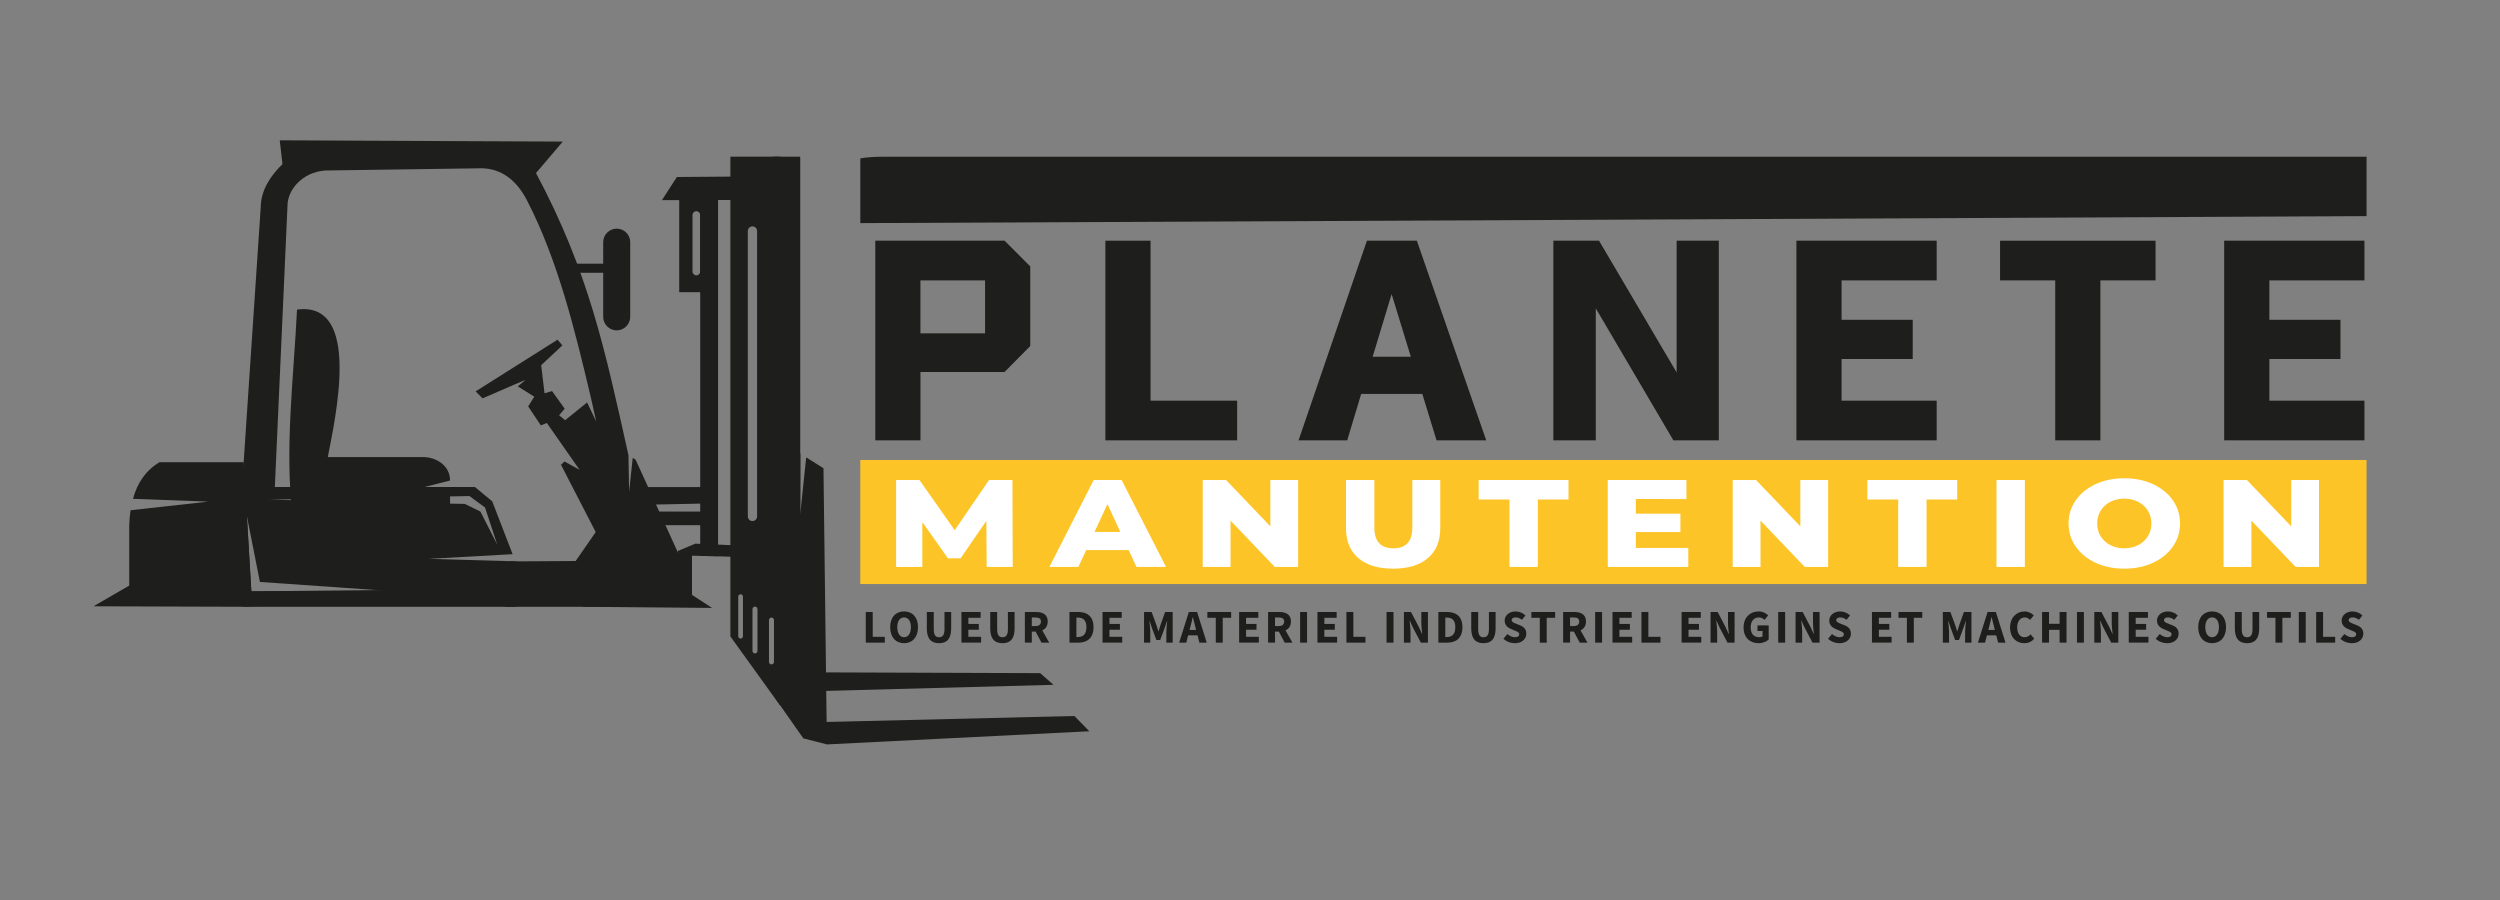 <?xml version="1.0" encoding="utf-8"?>
<!-- Generator: Adobe Illustrator 24.0.1, SVG Export Plug-In . SVG Version: 6.00 Build 0)  -->
<svg version="1.1" id="Calque_1" xmlns="http://www.w3.org/2000/svg" xmlns:xlink="http://www.w3.org/1999/xlink" x="0px" y="0px"
	 viewBox="0 0 1410.28 507.89" style="enable-background:new 0 0 1410.28 507.89;" xml:space="preserve">
<rect x="0" y="0" width="1410.28" height="507.89" fill="#808080" stroke="none"/>
<style type="text/css">
	.st0{fill-rule:evenodd;clip-rule:evenodd;fill:#1E1E1C;}
	.st1{fill:#1E1E1C;}
	.st2{enable-background:new    ;}
	.st3{fill-rule:evenodd;clip-rule:evenodd;fill:#FDC427;}
	.st4{fill:#FFFFFF;}
</style>
<g>
	<polygon class="st0" points="394.99,113.15 405.06,110.94 405.06,313.73 394.99,313.6 	"/>
	<path class="st0" d="M154.8,280.14l7.38-164.08c-0.03-8.87,8.3-18.97,21.32-19.88l87.69-1.25c11.57-0.03,20.33,6.75,26.21,18.33
		c17.09,33.24,26.65,71.65,36.12,111.88l2.82,12.66l-5.16-10.77l-12.4,10.02l-3.39-2.8l3.16-3.69l-7.14-9.94l-4.23,1.25l-1.91-15.84
		l11.97-11.19l-2.74-3.21l-46.2,29.17l3.93,3.93l18.1-7.86l6.17-2.57l-4.41,3.67l9.31,5.81l-3.45,5.48l7.14,10.72l3.39-1.37
		l18.47,26.44l-8.5-4.7l-1.99,1.83l19.59,37.98l-11.31,16.31l-37.39,0.24l-2.36,25.59h58.56l4.29-5.82l37.63-18.1l-26.91-59.06
		l-1.63-1.05l-2.04,19.13l-0.38-20.7c-13.27-59.51-22.38-103.33-52.15-159.08l15.12-17.74l-159.68-0.72l1.55,13.46
		c-6.78,6.48-12.21,14.83-12.27,24.29L136,282.41L154.8,280.14z"/>
	<path class="st0" d="M184.92,257.82h53.48c7.82-0.02,15.48,4.89,15.48,13.24l-16.37,4.17l16.37-0.36v13.67l-88.83,2.5
		c-4.55-37.94,0.61-77.75,2.5-116.39C204.15,169.67,189.17,235.6,184.92,257.82"/>
	<path class="st0" d="M347.89,128.98L347.89,128.98c4.19,0,7.62,3.43,7.62,7.62v42.15c0,4.19-3.43,7.62-7.62,7.62
		c-4.19,0-7.62-3.43-7.62-7.62v-42.15C340.27,132.41,343.7,128.98,347.89,128.98"/>
	<rect x="322.23" y="148.75" class="st0" width="28.82" height="5.12"/>
	<polygon class="st0" points="381.83,99.85 417.5,99.58 417.5,112.8 373.4,112.91 	"/>
	<polygon class="st0" points="438.24,245.9 451.53,255.98 451.42,290.14 454.78,258.02 464.53,264.14 466.31,407.27 606.08,403.9 
		614.49,412.51 466.5,419.93 453.17,416.53 438.24,395.22 	"/>
	<path class="st0" d="M241.69,315.26l47.48-2.64l-11.49-29.79l-9.76-8.1H137.45v67.57h153.83l0.26-25.62L241.69,315.26z
		 M264.8,279.81l8.81,6.49l6.91,20.96L271,288.56l-8.81-4.29l-110.26-2.38L264.8,279.81z M141.79,333.58l-2.54-42.56l7.37,37.26
		l72.4,5.06L141.79,333.58z"/>
	<path class="st1" d="M141.79,333.58l-4.34-72.85l-47.4-0.01c-7.91,4.64-12.59,11.79-15.03,20.68l42.51,1.57l-43.87,4.86
		c-0.41,2.75-0.66,5.62-0.76,8.61l0,33.89l-20.16,11.68l84.71,0.28l195.04-10.6L141.79,333.58z"/>
	<rect x="370.02" y="288.58" class="st0" width="31.32" height="7.68"/>
	<path class="st0" d="M363.74,274.75h34.19c0.03,0,0.06,0.03,0.06,0.06v9.17c0,0.04-0.03,0.06-0.06,0.06l-34.22,0.71l-0.03-9.95
		C363.68,274.78,363.71,274.75,363.74,274.75"/>
	<path class="st0" d="M383.15,107.99v56.84h21.36v-56.84H383.15z M394.99,153.16c0,1.19-0.97,2.17-2.17,2.17s-2.17-0.98-2.17-2.17
		V121.3c0-1.19,0.98-2.17,2.17-2.17s2.17,0.97,2.17,2.17V153.16z"/>
	<path class="st0" d="M412.02,88.39v270.64l28.22,39.2V88.39H412.02z M419.11,358.91c0,0.73-0.6,1.33-1.33,1.33h0
		c-0.73,0-1.33-0.6-1.33-1.33v-22.35c0-0.73,0.6-1.33,1.33-1.33h0c0.73,0,1.33,0.6,1.33,1.33V358.91z M421.85,291.31V130.32
		c0-1.44,1.18-2.62,2.62-2.62c1.44,0,2.62,1.18,2.62,2.62v160.99c0,1.44-1.18,2.62-2.62,2.62
		C423.03,293.93,421.85,292.75,421.85,291.31z M427.3,367.22c0,0.77-0.63,1.4-1.41,1.4c-0.77,0-1.41-0.63-1.41-1.4V343.6
		c0-0.77,0.63-1.4,1.41-1.4c0.77,0,1.41,0.63,1.41,1.4V367.22z M436.6,373.41c0,0.77-0.63,1.4-1.4,1.4c-0.77,0-1.41-0.63-1.41-1.4
		v-23.63c0-0.77,0.63-1.4,1.41-1.4c0.77,0,1.4,0.63,1.4,1.4V373.41z"/>
	<path class="st1" d="M390.36,313.47l43.2,1.16c-3.49-2.78-4.7-3.74-8.19-6.52l-33.1-1.43l-9.97,4.17l0.31,1.25l-50.48,20.65
		l-3.3,9.54l72.85,0.65l-11.32-7.36L390.36,313.47z"/>
	<polygon class="st0" points="459.64,379.28 586.78,379.73 594.28,386.31 459.91,389.9 	"/>
	<rect x="435.82" y="88.39" class="st0" width="15.6" height="201.76"/>
</g>
<g>
	<g>
		<g>
			<path class="st0" d="M1335,88.42H498.18c-4.62,0-8.95,0.22-12.87,0.94v36.5c264.04-1.23,587.02-2.62,849.7-3.94V88.42z"/>
		</g>
	</g>
	<g>
		<path class="st1" d="M488.4,345.23h3.91v14.01h6.82v3.28H488.4V345.23z"/>
		<path class="st1" d="M502.16,353.8c0-5.65,3.19-8.89,7.85-8.89c4.66,0,7.85,3.26,7.85,8.89c0,5.65-3.19,9.04-7.85,9.04
			C505.35,362.84,502.16,359.45,502.16,353.8z M513.86,353.8c0-3.46-1.49-5.51-3.85-5.51c-2.36,0-3.85,2.05-3.85,5.51
			c0,3.47,1.49,5.66,3.85,5.66C512.37,359.46,513.86,357.27,513.86,353.8z"/>
		<path class="st1" d="M522.83,354.51v-9.27h3.91v9.68c0,3.38,1.07,4.56,3,4.56c1.94,0,3.06-1.17,3.06-4.56v-9.68h3.77v9.27
			c0,5.8-2.36,8.33-6.83,8.33C525.26,362.84,522.83,360.31,522.83,354.51z"/>
		<path class="st1" d="M542.36,345.23h10.83v3.28h-6.92v3.47h5.89v3.28h-5.89v3.98h7.19v3.28h-11.1V345.23z"/>
		<path class="st1" d="M558.6,354.51v-9.27h3.91v9.68c0,3.38,1.07,4.56,3,4.56c1.94,0,3.06-1.17,3.06-4.56v-9.68h3.77v9.27
			c0,5.8-2.36,8.33-6.83,8.33S558.6,360.31,558.6,354.51z"/>
		<path class="st1" d="M578.14,345.23h6.23c3.67,0,6.67,1.27,6.67,5.38c0,3.97-3.01,5.68-6.67,5.68h-2.32v6.22h-3.91V345.23z
			 M584.04,353.19c2.06,0,3.16-0.88,3.16-2.58c0-1.71-1.1-2.28-3.16-2.28h-2v4.86H584.04z M583.65,355.27l2.7-2.5l5.52,9.75h-4.37
			L583.65,355.27z"/>
		<path class="st1" d="M603.3,345.23h4.89c5.28,0,8.68,2.63,8.68,8.57c0,5.94-3.4,8.72-8.46,8.72h-5.11V345.23z M607.95,359.37
			c2.93,0,4.91-1.44,4.91-5.57c0-4.13-1.98-5.42-4.91-5.42h-0.74v10.99H607.95z"/>
		<path class="st1" d="M621.95,345.23h10.83v3.28h-6.92v3.47h5.89v3.28h-5.89v3.98h7.19v3.28h-11.1V345.23z"/>
		<path class="st1" d="M645.39,345.23h4.26l2.8,7.68c0.35,1.02,0.65,2.13,0.99,3.19h0.11c0.35-1.06,0.64-2.17,0.99-3.19l2.72-7.68
			h4.26v17.29h-3.56v-6.34c0-1.68,0.32-4.2,0.5-5.87h-0.11l-1.42,4.09l-2.44,6.62h-2.17l-2.45-6.62l-1.38-4.09h-0.11
			c0.18,1.67,0.5,4.19,0.5,5.87v6.34h-3.51V345.23z"/>
		<path class="st1" d="M670.62,345.23h4.68l5.43,17.29h-4.14l-2.26-8.76c-0.48-1.73-0.94-3.77-1.4-5.58h-0.11
			c-0.42,1.83-0.88,3.85-1.36,5.58l-2.27,8.76h-4L670.62,345.23z M668.77,355.36h8.32v3.04h-8.32V355.36z"/>
		<path class="st1" d="M685.85,348.51h-4.76v-3.28h13.42v3.28h-4.76v14.01h-3.91V348.51z"/>
		<path class="st1" d="M699.01,345.23h10.83v3.28h-6.92v3.47h5.89v3.28h-5.89v3.98h7.19v3.28h-11.1V345.23z"/>
		<path class="st1" d="M715.35,345.23h6.23c3.67,0,6.67,1.27,6.67,5.38c0,3.97-3.01,5.68-6.67,5.68h-2.32v6.22h-3.91V345.23z
			 M721.25,353.19c2.06,0,3.16-0.88,3.16-2.58c0-1.71-1.1-2.28-3.16-2.28h-2v4.86H721.25z M720.86,355.27l2.7-2.5l5.52,9.75h-4.37
			L720.86,355.27z"/>
		<path class="st1" d="M733.41,345.23h3.91v17.29h-3.91V345.23z"/>
		<path class="st1" d="M743.19,345.23h10.83v3.28h-6.92v3.47h5.89v3.28h-5.89v3.98h7.19v3.28h-11.1V345.23z"/>
		<path class="st1" d="M759.53,345.23h3.91v14.01h6.82v3.28h-10.73V345.23z"/>
		<path class="st1" d="M782.18,345.23h3.91v17.29h-3.91V345.23z"/>
		<path class="st1" d="M791.96,345.23h4l4.51,8.6l1.71,3.8h0.11c-0.18-1.83-0.5-4.25-0.5-6.29v-6.11h3.72v17.29h-4L797,353.9
			l-1.71-3.77h-0.11c0.18,1.91,0.5,4.22,0.5,6.26v6.13h-3.72V345.23z"/>
		<path class="st1" d="M811.4,345.23h4.89c5.28,0,8.68,2.63,8.68,8.57c0,5.94-3.4,8.72-8.46,8.72h-5.11V345.23z M816.05,359.37
			c2.93,0,4.91-1.44,4.91-5.57c0-4.13-1.98-5.42-4.91-5.42h-0.74v10.99H816.05z"/>
		<path class="st1" d="M829.95,354.51v-9.27h3.91v9.68c0,3.38,1.07,4.56,3,4.56c1.94,0,3.06-1.17,3.06-4.56v-9.68h3.77v9.27
			c0,5.8-2.36,8.33-6.83,8.33C832.38,362.84,829.95,360.31,829.95,354.51z"/>
		<path class="st1" d="M848.1,360.34l2.24-2.68c1.23,1.07,2.82,1.81,4.25,1.81c1.63,0,2.43-0.64,2.43-1.67
			c0-1.09-0.98-1.44-2.49-2.06l-2.25-0.96c-1.79-0.73-3.49-2.2-3.49-4.71c0-2.87,2.56-5.15,6.16-5.15c1.99,0,4.07,0.78,5.56,2.27
			l-1.97,2.46c-1.14-0.87-2.22-1.35-3.59-1.35c-1.35,0-2.21,0.56-2.21,1.55c0,1.06,1.13,1.45,2.64,2.05l2.2,0.89
			c2.11,0.85,3.43,2.26,3.43,4.7c0,2.87-2.39,5.36-6.51,5.36C852.25,362.84,849.86,361.99,848.1,360.34z"/>
		<path class="st1" d="M868.62,348.51h-4.76v-3.28h13.42v3.28h-4.76v14.01h-3.91V348.51z"/>
		<path class="st1" d="M881.78,345.23h6.23c3.67,0,6.67,1.27,6.67,5.38c0,3.97-3.01,5.68-6.67,5.68h-2.32v6.22h-3.91V345.23z
			 M887.69,353.19c2.06,0,3.16-0.88,3.16-2.58c0-1.71-1.1-2.28-3.16-2.28h-2v4.86H887.69z M887.29,355.27l2.7-2.5l5.52,9.75h-4.37
			L887.29,355.27z"/>
		<path class="st1" d="M899.84,345.23h3.91v17.29h-3.91V345.23z"/>
		<path class="st1" d="M909.63,345.23h10.83v3.28h-6.92v3.47h5.89v3.28h-5.89v3.98h7.19v3.28h-11.1V345.23z"/>
		<path class="st1" d="M925.96,345.23h3.91v14.01h6.82v3.28h-10.73V345.23z"/>
		<path class="st1" d="M948.61,345.23h10.83v3.28h-6.92v3.47h5.89v3.28h-5.89v3.98h7.19v3.28h-11.1V345.23z"/>
		<path class="st1" d="M964.95,345.23h4l4.51,8.6l1.71,3.8h0.11c-0.18-1.83-0.5-4.25-0.5-6.29v-6.11h3.72v17.29h-4l-4.51-8.62
			l-1.71-3.77h-0.11c0.18,1.91,0.5,4.22,0.5,6.26v6.13h-3.72V345.23z"/>
		<path class="st1" d="M983.57,353.98c0-5.74,3.81-9.06,8.43-9.06c2.51,0,4.29,1.07,5.45,2.24l-2.06,2.51
			c-0.86-0.79-1.78-1.38-3.26-1.38c-2.66,0-4.55,2.09-4.55,5.56c0,3.55,1.61,5.62,4.86,5.62c0.69,0,1.41-0.18,1.83-0.52v-2.98h-2.86
			v-3.19h6.33v7.97c-1.19,1.17-3.29,2.09-5.7,2.09C987.27,362.84,983.57,359.8,983.57,353.98z"/>
		<path class="st1" d="M1003.11,345.23h3.91v17.29h-3.91V345.23z"/>
		<path class="st1" d="M1012.89,345.23h4.01l4.51,8.6l1.71,3.8h0.11c-0.18-1.83-0.5-4.25-0.5-6.29v-6.11h3.72v17.29h-4l-4.51-8.62
			l-1.71-3.77h-0.11c0.18,1.91,0.5,4.22,0.5,6.26v6.13h-3.72V345.23z"/>
		<path class="st1" d="M1031.21,360.34l2.24-2.68c1.23,1.07,2.82,1.81,4.25,1.81c1.63,0,2.43-0.64,2.43-1.67
			c0-1.09-0.98-1.44-2.49-2.06l-2.25-0.96c-1.79-0.73-3.49-2.2-3.49-4.71c0-2.87,2.56-5.15,6.16-5.15c1.99,0,4.07,0.78,5.56,2.27
			l-1.97,2.46c-1.14-0.87-2.22-1.35-3.59-1.35c-1.35,0-2.21,0.56-2.21,1.55c0,1.06,1.13,1.45,2.64,2.05l2.2,0.89
			c2.11,0.85,3.43,2.26,3.43,4.7c0,2.87-2.39,5.36-6.51,5.36C1035.37,362.84,1032.98,361.99,1031.21,360.34z"/>
		<path class="st1" d="M1055.99,345.23h10.83v3.28h-6.92v3.47h5.89v3.28h-5.89v3.98h7.19v3.28h-11.1V345.23z"/>
		<path class="st1" d="M1075.71,348.51h-4.76v-3.28h13.42v3.28h-4.76v14.01h-3.91V348.51z"/>
		<path class="st1" d="M1095.98,345.23h4.26l2.81,7.68c0.35,1.02,0.65,2.13,1,3.19h0.1c0.35-1.06,0.64-2.17,0.99-3.19l2.72-7.68
			h4.26v17.29h-3.56v-6.34c0-1.68,0.31-4.2,0.5-5.87h-0.11l-1.42,4.09l-2.44,6.62h-2.17l-2.45-6.62l-1.38-4.09h-0.11
			c0.18,1.67,0.5,4.19,0.5,5.87v6.34h-3.51V345.23z"/>
		<path class="st1" d="M1121.21,345.23h4.68l5.43,17.29h-4.14l-2.26-8.76c-0.48-1.73-0.94-3.77-1.4-5.58h-0.11
			c-0.42,1.83-0.88,3.85-1.36,5.58l-2.27,8.76h-4L1121.21,345.23z M1119.36,355.36h8.32v3.04h-8.32V355.36z"/>
		<path class="st1" d="M1133.91,353.98c0-5.74,3.79-9.06,8.16-9.06c2.23,0,4.04,1.05,5.2,2.24l-2.06,2.51
			c-0.87-0.81-1.8-1.38-3.05-1.38c-2.37,0-4.24,2.09-4.24,5.56c0,3.55,1.65,5.62,4.18,5.62c1.42,0,2.54-0.7,3.38-1.62l2.06,2.45
			c-1.44,1.67-3.35,2.54-5.58,2.54C1137.57,362.84,1133.91,359.8,1133.91,353.98z"/>
		<path class="st1" d="M1151.96,345.23h3.91v6.66h5.97v-6.66h3.91v17.29h-3.91v-7.22h-5.97v7.22h-3.91V345.23z"/>
		<path class="st1" d="M1171.64,345.23h3.91v17.29h-3.91V345.23z"/>
		<path class="st1" d="M1181.42,345.23h4l4.51,8.6l1.71,3.8h0.11c-0.18-1.83-0.5-4.25-0.5-6.29v-6.11h3.72v17.29h-4l-4.51-8.62
			l-1.71-3.77h-0.1c0.18,1.91,0.5,4.22,0.5,6.26v6.13h-3.72V345.23z"/>
		<path class="st1" d="M1200.86,345.23h10.83v3.28h-6.92v3.47h5.89v3.28h-5.89v3.98h7.19v3.28h-11.1V345.23z"/>
		<path class="st1" d="M1216.08,360.34l2.24-2.68c1.23,1.07,2.82,1.81,4.25,1.81c1.63,0,2.43-0.64,2.43-1.67
			c0-1.09-0.98-1.44-2.49-2.06l-2.25-0.96c-1.79-0.73-3.49-2.2-3.49-4.71c0-2.87,2.56-5.15,6.16-5.15c1.99,0,4.07,0.78,5.56,2.27
			l-1.97,2.46c-1.14-0.87-2.22-1.35-3.59-1.35c-1.35,0-2.2,0.56-2.2,1.55c0,1.06,1.13,1.45,2.64,2.05l2.2,0.89
			c2.11,0.85,3.43,2.26,3.43,4.7c0,2.87-2.39,5.36-6.51,5.36C1220.23,362.84,1217.84,361.99,1216.08,360.34z"/>
		<path class="st1" d="M1240.04,353.8c0-5.65,3.19-8.89,7.85-8.89c4.66,0,7.85,3.26,7.85,8.89c0,5.65-3.19,9.04-7.85,9.04
			C1243.23,362.84,1240.04,359.45,1240.04,353.8z M1251.73,353.8c0-3.46-1.49-5.51-3.85-5.51s-3.85,2.05-3.85,5.51
			c0,3.47,1.49,5.66,3.85,5.66S1251.73,357.27,1251.73,353.8z"/>
		<path class="st1" d="M1260.7,354.51v-9.27h3.91v9.68c0,3.38,1.07,4.56,3,4.56c1.94,0,3.06-1.17,3.06-4.56v-9.68h3.77v9.27
			c0,5.8-2.36,8.33-6.83,8.33S1260.7,360.31,1260.7,354.51z"/>
		<path class="st1" d="M1283.62,348.51h-4.76v-3.28h13.42v3.28h-4.76v14.01h-3.91V348.51z"/>
		<path class="st1" d="M1296.78,345.23h3.91v17.29h-3.91V345.23z"/>
		<path class="st1" d="M1306.57,345.23h3.91v14.01h6.82v3.28h-10.73V345.23z"/>
		<path class="st1" d="M1320.25,360.34l2.24-2.68c1.23,1.07,2.82,1.81,4.25,1.81c1.63,0,2.43-0.64,2.43-1.67
			c0-1.09-0.98-1.44-2.49-2.06l-2.25-0.96c-1.79-0.73-3.49-2.2-3.49-4.71c0-2.87,2.56-5.15,6.16-5.15c1.99,0,4.07,0.78,5.56,2.27
			l-1.97,2.46c-1.14-0.87-2.22-1.35-3.59-1.35c-1.35,0-2.2,0.56-2.2,1.55c0,1.06,1.13,1.45,2.64,2.05l2.2,0.89
			c2.11,0.85,3.43,2.26,3.43,4.7c0,2.87-2.39,5.36-6.51,5.36C1324.4,362.84,1322.01,361.99,1320.25,360.34z"/>
	</g>
	<g>
		<g class="st2">
			<g>
				<g>
					<g>
						<path class="st1" d="M581.18,150.28v44.91l-14.5,14.64h-47.44v38.57h-25.48V135.78h72.93L581.18,150.28z M555.69,158.17
							h-36.46v29.85h36.46V158.17z"/>
						<path class="st1" d="M697.89,226.02v22.38h-74.33V135.78h25.48v90.24H697.89z"/>
						<path class="st1" d="M802.35,222.22h-34.49l-7.88,26.19h-27.45l38.57-112.63h28.16l39.14,112.63h-28.02L802.35,222.22z
							 M795.87,201.24l-10.84-35.34l-10.7,35.34H795.87z"/>
						<path class="st1" d="M969.6,135.78v112.63h-25.62l-43.78-74.47v74.47h-23.93V135.78h25.76l43.78,74.33v-74.33H969.6z"/>
						<path class="st1" d="M1038.86,158.17v22.24h40.12v22.1h-40.12v23.51h53.64v22.38h-79.12V135.78h79.12v22.38H1038.86z"/>
						<path class="st1" d="M1159.37,158.17h-31.11v-22.38h87.71v22.38h-31.11v90.24h-25.48V158.17z"/>
						<path class="st1" d="M1280.17,158.17v22.24h40.12v22.1h-40.12v23.51h53.64v22.38h-79.12V135.78h79.12v22.38H1280.17z"/>
					</g>
				</g>
			</g>
		</g>
	</g>
</g>
<rect x="485.3" y="259.48" class="st3" width="849.7" height="69.98"/>
<g>
	<g class="st2">
		<g>
			<g>
				<g>
					<path class="st4" d="M556.58,319.81l-0.16-25.99l-14.55,21.15h-7.11l-14.47-20.45v25.29H505.5v-49.03h13.17l19.88,28.3
						l19.4-28.3h13.17l0.16,49.03H556.58z"/>
					<path class="st4" d="M636.68,310.29h-23.92l-4.45,9.53h-16.33l24.98-49.03h15.76l25.06,49.03h-16.65L636.68,310.29z
						 M631.99,300.06l-7.27-15.69l-7.27,15.69H631.99z"/>
					<path class="st4" d="M732.3,270.79v49.03h-13.17l-24.98-26.13v26.13h-15.68v-49.03h13.17l24.98,26.13v-26.13H732.3z"/>
					<path class="st4" d="M766.28,314.84c-4.66-3.97-6.99-9.6-6.99-16.88v-27.18h16v26.76c0,7.84,3.58,11.77,10.75,11.77
						c7.11,0,10.67-3.92,10.67-11.77v-26.76h15.76v27.18c0,7.28-2.33,12.91-6.99,16.88c-4.66,3.97-11.19,5.95-19.6,5.95
						S770.94,318.81,766.28,314.84z"/>
					<path class="st4" d="M851.51,281.78h-17.38v-11h50.68v11h-17.3v38.03h-16V281.78z"/>
					<path class="st4" d="M952.38,309.1v10.72h-45.42v-49.03h44.37v10.72H922.8v8.27h25.14v10.37H922.8v8.96H952.38z"/>
					<path class="st4" d="M1031.27,270.79v49.03h-13.17l-24.98-26.13v26.13h-15.68v-49.03h13.17l24.98,26.13v-26.13H1031.27z"/>
					<path class="st4" d="M1070.79,281.78h-17.38v-11h50.68v11h-17.3v38.03h-16V281.78z"/>
					<path class="st4" d="M1126.24,270.79h16v49.03h-16V270.79z"/>
					<path class="st4" d="M1182.21,317.5c-4.77-2.19-8.51-5.23-11.23-9.11c-2.72-3.88-4.08-8.24-4.08-13.1s1.36-9.22,4.08-13.1
						c2.72-3.88,6.47-6.91,11.23-9.11c4.77-2.19,10.14-3.29,16.13-3.29s11.36,1.1,16.13,3.29c4.77,2.2,8.51,5.23,11.23,9.11
						c2.72,3.88,4.08,8.24,4.08,13.1s-1.36,9.22-4.08,13.1c-2.72,3.88-6.47,6.91-11.23,9.11c-4.77,2.2-10.14,3.29-16.13,3.29
						S1186.98,319.7,1182.21,317.5z M1206.09,307.56c2.32-1.17,4.15-2.81,5.5-4.94c1.35-2.12,2.02-4.56,2.02-7.32
						c0-2.75-0.67-5.19-2.02-7.32s-3.18-3.77-5.5-4.94c-2.32-1.17-4.9-1.75-7.76-1.75c-2.86,0-5.44,0.58-7.76,1.75
						c-2.32,1.17-4.15,2.81-5.5,4.94c-1.35,2.13-2.02,4.56-2.02,7.32c0,2.76,0.67,5.2,2.02,7.32c1.35,2.13,3.18,3.77,5.5,4.94
						c2.32,1.17,4.9,1.75,7.76,1.75C1201.19,309.31,1203.78,308.72,1206.09,307.56z"/>
					<path class="st4" d="M1308.18,270.79v49.03H1295l-24.98-26.13v26.13h-15.68v-49.03h13.17l24.98,26.13v-26.13H1308.18z"/>
				</g>
			</g>
		</g>
	</g>
</g>
</svg>
